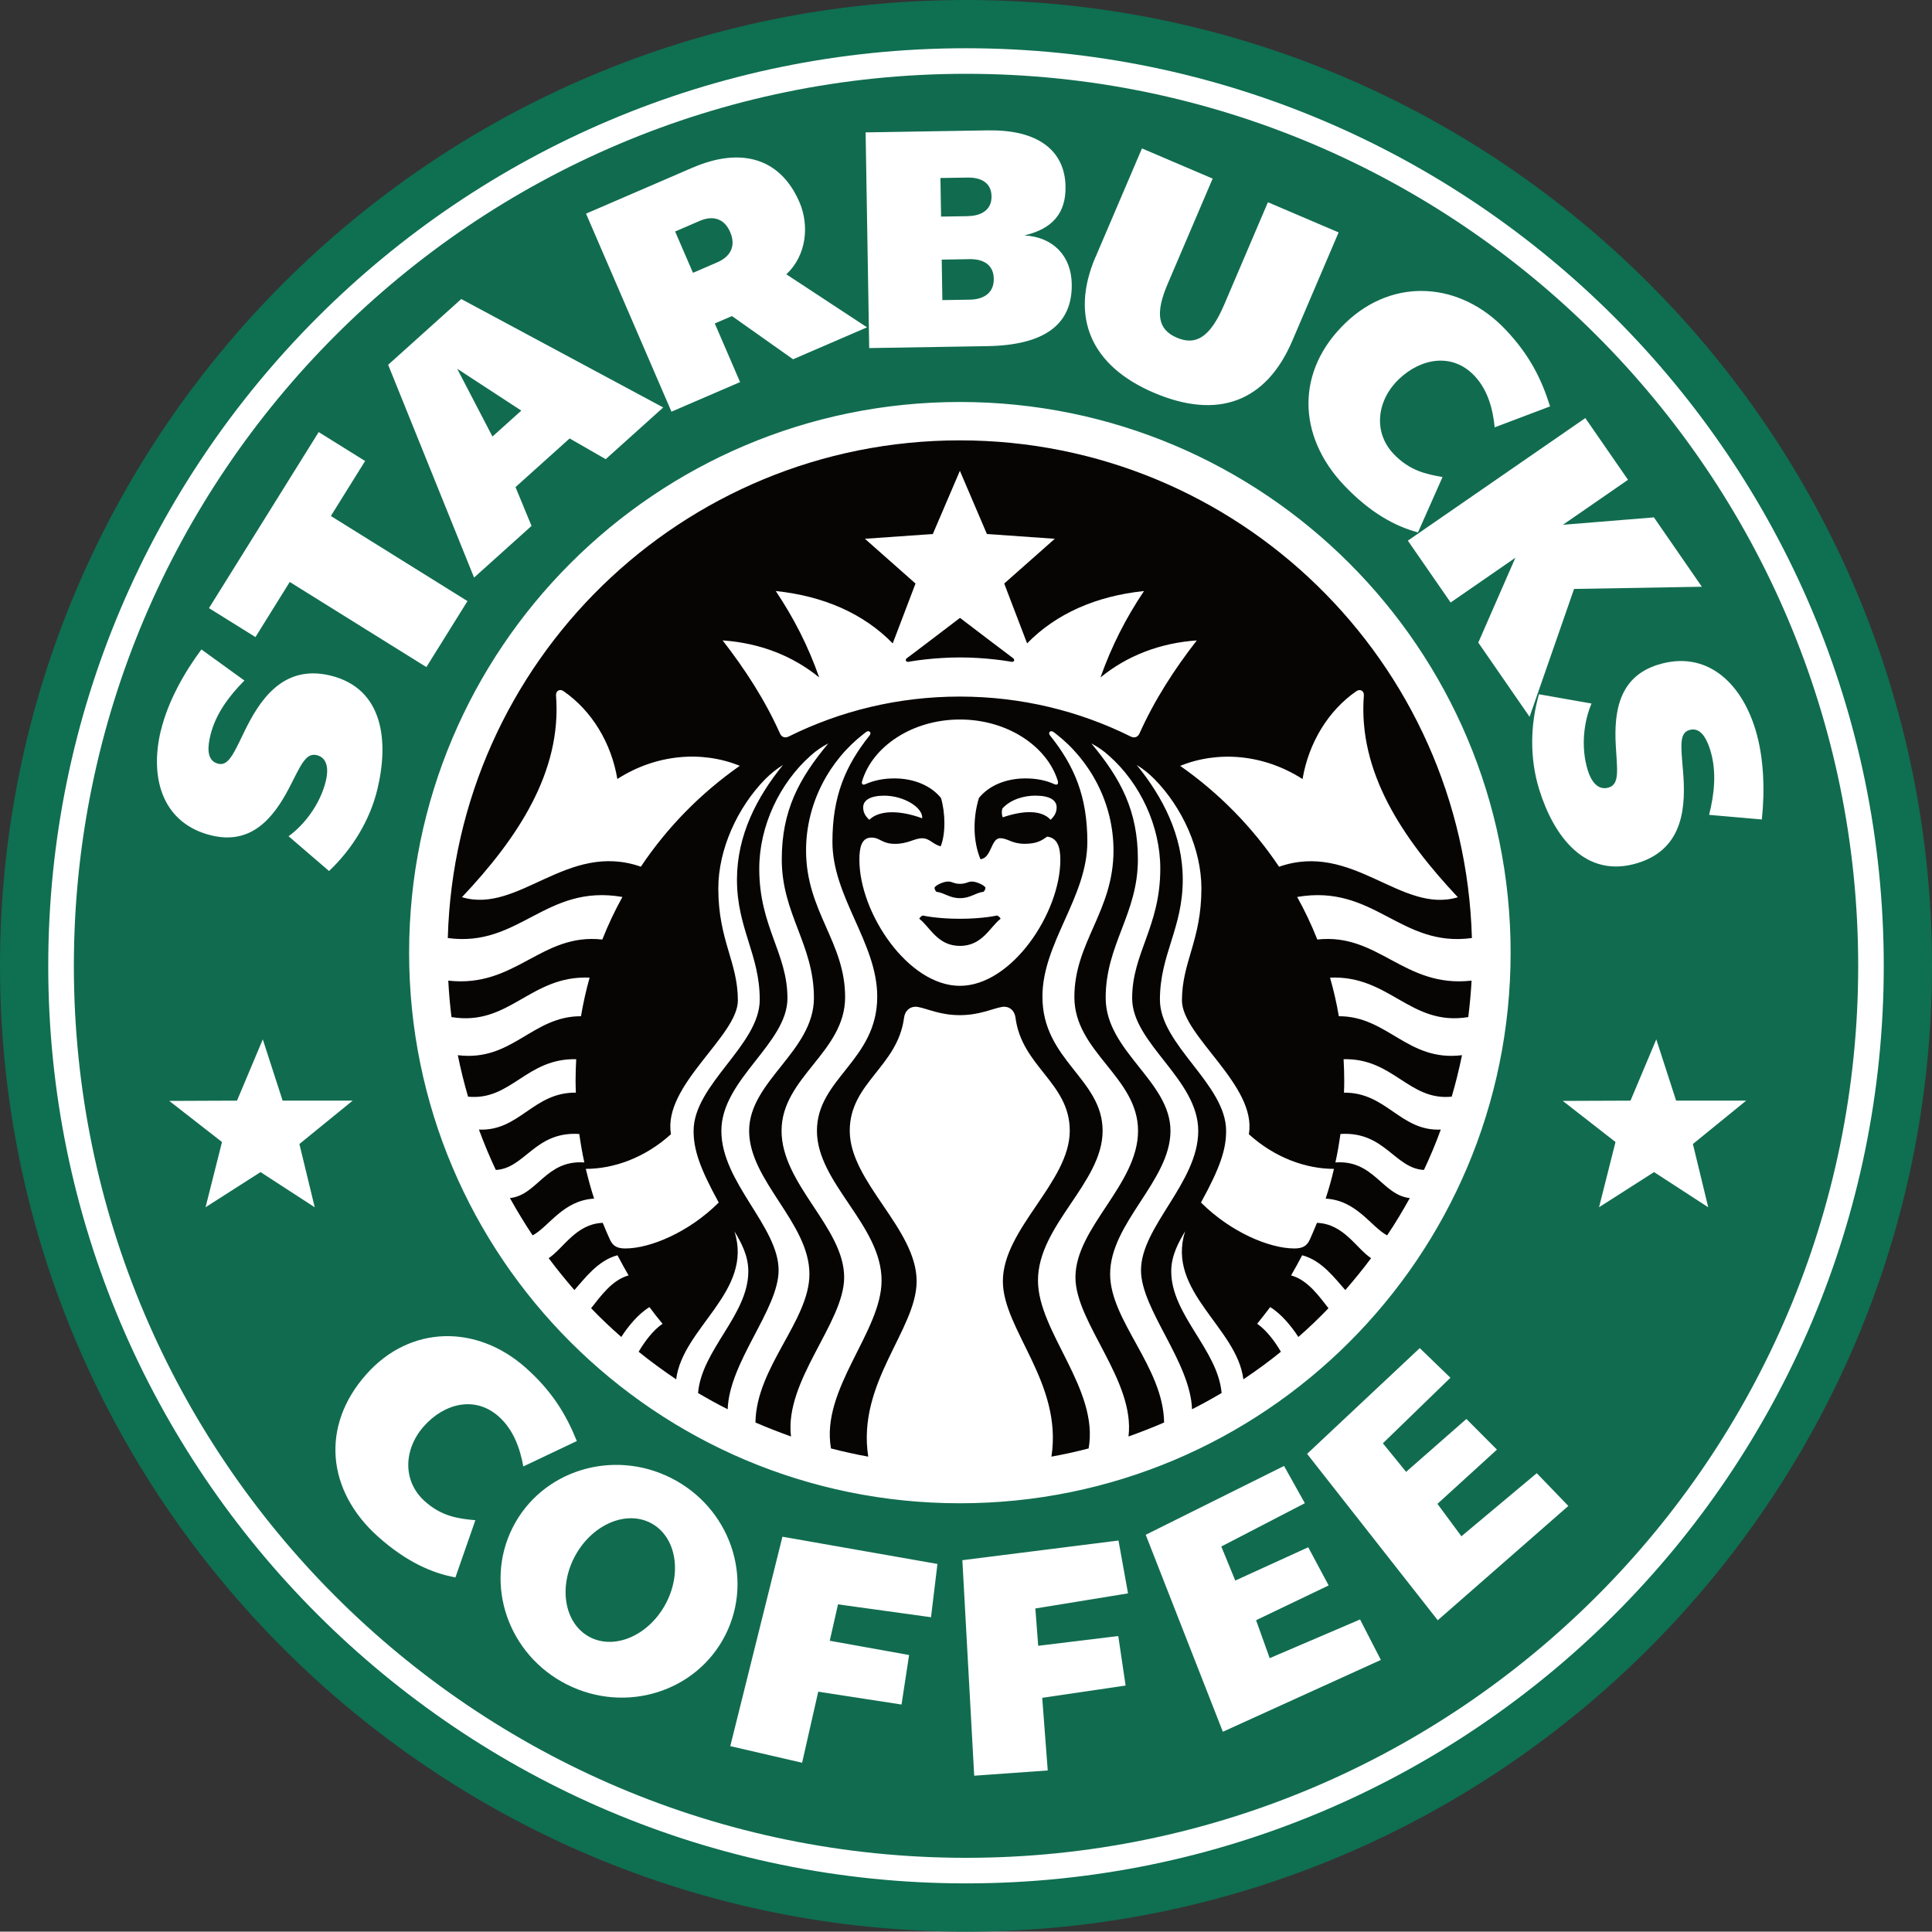 <?xml version="1.0" encoding="UTF-8"?><svg id="_이어_2" xmlns="http://www.w3.org/2000/svg" viewBox="0 0 360.46 360.39"><rect x="0" y="0" width="360.46" height="360.39" fill="#333333" stroke="none"/><defs><style>.cls-1{fill:#fff;stroke:#0e6f51;stroke-miterlimit:10;stroke-width:9px;}.cls-2{fill:#116c4f;}.cls-3{fill:#070404;}</style></defs><g id="Layer_1"><g><path class="cls-1" d="M180.24,355.89c-96.9,0-175.74-78.81-175.74-175.67S83.34,4.5,180.24,4.5s175.72,78.83,175.72,175.72-78.83,175.67-175.72,175.67Z"/><g><path class="cls-2" d="M133.83,48.94c2.54-1.09,3.48-3.13,2.42-5.59l-.03-.07c-1.1-2.54-3.23-3.12-5.67-2.07l-4.59,1.98,3.33,7.71,4.54-1.96Z"/><path class="cls-2" d="M180.59,40.32c2.78-.05,4.43-1.38,4.4-3.63v-.11c-.04-2.36-1.79-3.5-4.48-3.45l-5.05,.08,.12,7.2,5.02-.08Z"/><polygon class="cls-2" points="97.26 76.61 85.3 68.8 91.88 81.45 97.26 76.61"/><ellipse class="cls-2" cx="115.72" cy="294.81" rx="12.07" ry="9.56" transform="translate(-198.22 253.08) rotate(-61)"/><path class="cls-2" d="M180.24,13.77C88.45,13.77,13.78,88.44,13.78,180.22s74.67,166.4,166.46,166.4,166.45-74.65,166.45-166.4S272.02,13.77,180.24,13.77Zm123.5,75.75l-12.14,8.39,16.98-1.38,8.94,12.94-23.84,.41-8.3,23.86-9.57-13.85,6.92-15.83-12.08,8.35-7.98-11.54,33.11-22.87,7.98,11.54Zm-52.62-29.35c8.92-8.5,21.33-7.55,29.72,1.27,4.55,4.78,6.76,9.27,8.36,14.38l-10.33,3.91c-.33-3.3-1.22-6.93-3.8-9.64-4.07-4.28-9.89-3.33-14.05,.63-4.14,3.94-4.9,9.89-.99,13.99,2.91,3.05,5.93,3.75,9.11,4.29l-4.58,10.33c-4.24-1.13-8.88-3.63-13.74-8.73-8.85-9.3-9.1-21.48,.3-30.43Zm-46.73-12.19l8.67-20.29,13.19,5.63-8.4,19.66c-2.33,5.45-1.87,8.49,1.71,10.02,3.51,1.5,6.19,.03,8.85-6.18l8.15-19.09,13.19,5.63-8.64,20.22c-4.87,11.41-13.89,14.79-25.83,9.69-11.74-5.01-15.68-14.1-10.9-25.3Zm-19.96-23.65c9.07-.15,14.26,3.65,14.37,10.48,.08,4.95-2.43,7.89-7.67,9.11,5.37,.31,8.74,3.82,8.83,9.06,.13,7.59-5.11,11.42-15.76,11.6l-22.03,.36-.67-40.24,22.92-.38Zm-55.15,6.93c8.45-3.65,16.13-2.22,19.88,6.47,1.84,4.27,1.37,9.87-2.45,13.45l15.06,9.89-13.8,5.96-11.4-8.06-3.21,1.38,4.72,10.94-12.8,5.52-15.94-36.95,19.94-8.61Zm-43.22,24.53l37.68,20.23-10.73,9.65-6.73-3.87-10.1,9.08,2.99,7.24-10.72,9.64-16.03-39.7,13.64-12.27Zm-26.61,24.82l8.67,5.4-6.39,10.26,25.49,15.88-7.67,12.31-25.49-15.88-6.4,10.28-8.67-5.4,20.47-32.85Zm-29.42,55.64c1.32-5.42,4.35-10.78,7.55-15.08l8.02,5.8c-2.77,2.79-5.36,6.16-6.34,10.19-.41,1.68-.96,4.74,1.44,5.33,1.84,.45,2.79-1.61,4.84-5.9,2.76-5.67,7.09-12.73,16.1-10.55,10,2.43,10.91,12.4,8.76,21.26-1.42,5.85-4.75,11.19-9.01,15.21l-7.55-6.49c2.9-2.1,5.88-5.89,6.96-10.34,.49-2.03,.37-4.29-1.71-4.79-2.12-.52-3.07,2.15-5.16,6.15-3,5.76-7.14,10.61-14.49,8.83-8.94-2.17-11.65-10.43-9.42-19.63Zm28.68,88.99l-10.1-6.56-10.26,6.56,3.07-12.17-9.84-7.67,12.64-.05,4.81-11.43,3.7,11.43h13.07l-9.94,8.09,2.86,11.8Zm20.55,54.86c3.14,2.81,6.21,3.25,9.43,3.53l-3.72,10.67c-4.32-.78-9.15-2.89-14.41-7.58-9.58-8.54-10.82-20.67-2.18-30.35,8.2-9.2,20.64-9.27,29.73-1.16,4.92,4.39,7.5,8.68,9.51,13.65l-9.98,4.74c-.6-3.26-1.78-6.8-4.57-9.3-4.41-3.93-10.13-2.51-13.96,1.77-3.8,4.26-4.08,10.25,.15,14.03Zm26.53,34.19c-10.97-5.52-15.51-18.63-10.15-29.27,5.36-10.64,18.59-14.79,29.56-9.27,10.97,5.52,15.51,18.63,10.15,29.27-5.36,10.64-18.59,14.79-29.56,9.27Zm67.91-12.56l-17.35-2.4-1.54,6.79,14.8,2.66-1.41,9.24-15.54-2.4-3.01,13.26-13.4-3.1,9.73-39.07,28.92,5.08-1.2,9.94Zm-97.37-123.98c0-56.76,46.01-102.75,102.76-102.75s102.75,45.99,102.75,102.75-46,102.72-102.75,102.72-102.76-45.98-102.76-102.72Zm117.38,129.31l14.93-1.82,1.37,9.24-15.56,2.29,1.03,13.55-13.72,.98-2.21-40.21,29.13-3.67,1.78,9.86-17.29,2.82,.53,6.95Zm34.44,16.04l-14.39-36.75,25.81-12.84,3.88,6.95-15.59,8.08,2.61,6.35,13.61-6.21,3.81,7.12-13.54,6.49,2.54,7.08,16.86-7.22,3.88,7.55-29.48,13.4Zm40.09-20.81l-24.37-31.04,21.02-19.73,5.72,5.53-12.6,12.23,4.33,5.33,11.25-9.87,5.7,5.72-11.1,10.12,4.47,6.05,14.06-11.77,5.89,6.11-24.37,21.33Zm50.46-77.05l-10.1-6.56-10.26,6.56,3.07-12.17-9.84-7.67,12.64-.05,4.81-11.43,3.7,11.43h13.07l-9.94,8.09,2.86,11.8Zm.17-73.2c.96-3.81,1.46-8.05,.23-12.05-.49-1.58-1.58-4.5-3.94-3.78-1.81,.56-1.58,2.79-1.16,7.52,.52,6.28,.4,14.57-8.46,17.29-9.84,3.02-15.71-5.09-18.39-13.81-1.77-5.77-1.64-12.05-.02-17.68l9.81,1.73c-1.42,3.31-2.05,8.06-.71,12.44,.61,2,1.87,3.86,3.92,3.23,2.09-.64,1.55-3.4,1.31-7.89-.36-6.5,.71-12.82,7.93-15.04,8.8-2.7,15.36,3.07,18.12,12.09,1.63,5.32,1.77,11.51,1.2,16.8l-9.85-.86Z"/><path class="cls-2" d="M180.88,48.35l-5.18,.09,.12,7.55,5.11-.08c2.85-.05,4.52-1.45,4.48-3.85v-.08c-.04-2.48-1.81-3.68-4.53-3.63Z"/></g><path class="cls-3" d="M188.72,123.47c-.83-.15-4.88-.81-9.61-.81s-8.79,.66-9.61,.81c-.48,.09-.68-.38-.32-.66,.35-.22,9.93-7.53,9.93-7.53,0,0,9.57,7.3,9.92,7.53,.36,.28,.18,.75-.3,.66Zm-16.54,47.34s-.52,.19-.66,.61c2.01,1.55,3.4,5.06,7.58,5.06s5.58-3.51,7.58-5.06c-.15-.43-.67-.61-.67-.61,0,0-2.6,.61-6.92,.61s-6.93-.61-6.93-.61Zm6.93-5.91c-1.16,0-1.42-.43-2.21-.43s-2.22,.59-2.55,1.14c.04,.28,.13,.55,.34,.76,1.68,.26,2.46,1.2,4.42,1.2s2.73-.94,4.41-1.2c.21-.21,.32-.48,.35-.76-.32-.55-1.79-1.14-2.54-1.14s-1.06,.43-2.21,.43Zm95.45,18.06c-.13,2.29-.34,4.58-.62,6.8-10.81,1.78-14.68-7.85-25.79-7.36,.67,2.35,1.23,4.75,1.64,7.2,9.14-.02,12.82,8.53,22.98,7.27-.54,2.62-1.17,5.2-1.92,7.74-8.03,.8-10.88-7.21-20.17-6.99,.07,1.32,.12,2.66,.12,4.02,0,.74-.02,1.49-.05,2.22,7.93-.09,10.5,7.23,18.06,6.89-.93,2.58-2,5.1-3.14,7.53-5.45-.27-7.33-7.25-15.58-6.71-.26,1.81-.54,3.57-.94,5.31,7.19-.51,8.73,6.09,13.88,6.65-1.32,2.38-2.72,4.72-4.23,6.96-3.04-1.63-5.68-6.54-11.47-6.86,.6-1.81,1.12-3.68,1.55-5.55-5.12,0-10.97-2.01-15.88-6.47,1.59-9.08-12.48-18.3-12.48-24.95,0-7.21,3.63-11.19,3.63-20.92,0-7.21-3.5-15.05-8.79-20.41-1.02-1.02-2.07-1.87-3.28-2.61,4.87,5.99,8.59,13.13,8.59,21.38,0,9.14-4.26,13.97-4.26,22.42s12.35,15.78,12.35,24.47c0,3.45-1.08,6.8-4.69,13.37,5.56,5.54,12.78,8.57,17.43,8.57,1.52,0,2.33-.46,2.88-1.66,.46-1.02,.9-2.07,1.33-3.12,5.02,.19,7.33,4.77,10.1,6.59-1.53,2.06-3.14,4.02-4.81,5.95-1.86-2.06-4.36-5.54-8.05-6.49-.66,1.26-1.36,2.53-2.07,3.76,3.15,.84,5.33,4.04,6.98,6.12-1.81,1.88-3.67,3.67-5.62,5.36-1.22-1.88-3.13-4.28-5.26-5.57-.79,1.06-1.61,2.09-2.43,3.11,1.79,1.22,3.39,3.43,4.43,5.22-2.24,1.83-4.59,3.53-7,5.15-1.19-9.71-14.43-16.37-10.87-27.62-1.17,1.97-2.59,4.47-2.59,7.46,0,8.14,8.69,14.61,9.4,22.71-1.81,1.06-3.65,2.09-5.52,3.03-.32-8.89-9.52-18.63-9.52-25.94,0-8.16,10.68-16.35,10.68-26s-12.33-16.29-12.33-24.74,5.25-13.34,5.25-24.19c0-7.93-3.76-15.95-9.6-21.09-1.03-.93-2.04-1.62-3.27-2.27,5.5,6.6,8.69,12.56,8.69,21.64,0,10.21-6.01,15.84-6.01,25.83s12.09,15.53,12.09,24.82-11.26,17.16-11.26,26.72c0,8.69,9.94,17.36,10.07,27.69-2.15,.94-4.36,1.79-6.64,2.61,1.27-10.44-9.9-21.2-9.9-29.69,0-9.32,11.68-17.29,11.68-27.34s-11.88-14.68-11.88-24.95,7.3-15.99,7.3-27.36c0-8.87-4.37-16.84-10.77-21.78-.13-.11-.26-.2-.41-.31-.59-.43-1.1,.11-.66,.64,4.52,5.64,6.96,11.35,6.96,19.83,0,10.37-8.38,18.83-8.38,28.9,0,11.9,11.23,15.3,11.23,25.03s-12.06,17.58-12.06,27.93c0,9.59,11.42,20.25,9.45,31.33-2.28,.59-4.61,1.11-6.94,1.53,2.13-13.78-9.06-23.69-9.06-32.73,0-9.79,12.48-18.49,12.48-28.07,0-8.99-8.96-11.93-10.13-21.14-.16-1.28-1.17-2.2-2.56-1.96-1.82,.33-4.17,1.53-7.83,1.53s-6.01-1.2-7.81-1.53c-1.39-.24-2.41,.68-2.58,1.96-1.18,9.21-10.14,12.15-10.14,21.14,0,9.57,12.48,18.28,12.48,28.07,0,9.04-11.17,18.94-9.03,32.73-2.35-.42-4.68-.94-6.95-1.53-1.96-11.08,9.44-21.74,9.44-31.33,0-10.35-12.06-18.17-12.06-27.93s11.25-13.13,11.25-25.03c0-10.07-8.36-18.53-8.36-28.9,0-8.48,2.42-14.18,6.93-19.83,.43-.53-.06-1.07-.66-.64-.14,.11-.28,.2-.4,.31-6.41,4.94-10.79,12.92-10.79,21.78,0,11.36,7.29,17.06,7.29,27.36s-11.86,14.94-11.86,24.95,11.68,18.02,11.68,27.34c0,8.49-11.18,19.25-9.92,29.69-2.26-.82-4.47-1.67-6.63-2.61,.14-10.33,10.07-19.01,10.07-27.69,0-9.56-11.25-17.41-11.25-26.72s12.09-14.85,12.09-24.82-6-15.62-6-25.83c0-9.08,3.18-15.04,8.68-21.64-1.24,.65-2.25,1.34-3.28,2.27-5.81,5.14-9.6,13.16-9.6,21.09,0,10.86,5.26,15.73,5.26,24.19s-12.33,15.12-12.33,24.74,10.68,17.84,10.68,26c0,7.31-9.2,17.05-9.5,25.94-1.88-.94-3.73-1.97-5.53-3.03,.69-8.09,9.38-14.57,9.38-22.71,0-2.99-1.4-5.48-2.59-7.46,3.59,11.26-9.67,17.91-10.87,27.62-2.4-1.62-4.74-3.32-7-5.15,1.05-1.79,2.65-4,4.46-5.22-.85-1.01-1.67-2.05-2.44-3.11-2.14,1.29-4.05,3.69-5.26,5.57-1.94-1.69-3.82-3.48-5.63-5.36,1.67-2.08,3.85-5.27,6.99-6.12-.72-1.24-1.41-2.51-2.07-3.76-3.68,.95-6.18,4.43-8.04,6.49-1.66-1.93-3.27-3.89-4.8-5.95,2.76-1.81,5.07-6.4,10.09-6.59,.42,1.05,.87,2.09,1.34,3.12,.54,1.2,1.35,1.66,2.87,1.66,4.65,0,11.88-3.03,17.43-8.57-3.61-6.57-4.69-9.93-4.69-13.37,0-8.68,12.34-16,12.34-24.47s-4.25-13.28-4.25-22.42c0-8.26,3.72-15.4,8.59-21.38-1.2,.74-2.25,1.59-3.28,2.61-5.27,5.36-8.79,13.2-8.79,20.41,0,9.74,3.65,13.71,3.65,20.92,0,6.65-14.08,15.87-12.48,24.95-4.91,4.46-10.77,6.47-15.89,6.47,.45,1.87,.95,3.74,1.55,5.55-5.79,.32-8.43,5.23-11.47,6.86-1.49-2.24-2.92-4.59-4.24-6.96,5.15-.55,6.68-7.15,13.88-6.65-.38-1.74-.68-3.5-.94-5.31-8.26-.54-10.14,6.44-15.57,6.71-1.15-2.43-2.2-4.95-3.15-7.53,7.56,.34,10.14-6.99,18.08-6.89-.02-.73-.05-1.48-.05-2.22,0-1.37,.05-2.71,.12-4.02-9.31-.22-12.13,7.78-20.18,6.99-.74-2.54-1.38-5.12-1.91-7.74,10.15,1.26,13.83-7.29,22.98-7.27,.41-2.44,.95-4.85,1.61-7.2-11.08-.48-14.95,9.14-25.77,7.36-.28-2.23-.48-4.51-.6-6.8,12.57,1.41,17.29-8.94,28.74-7.67,1.08-2.73,2.33-5.39,3.75-7.94-14.36-2.49-19.24,9.49-32.58,7.66,1.42-51.54,43.65-92.85,95.53-92.85s94.1,41.31,95.54,92.85c-13.36,1.84-18.23-10.15-32.6-7.66,1.42,2.55,2.68,5.21,3.76,7.94,11.43-1.27,16.16,9.08,28.75,7.67Zm-136.54-40.08c-7.02-2.86-15.57-2.21-22.84,2.46-1.12-6.76-4.81-12.78-10.04-16.39-.71-.51-1.46-.04-1.4,.8,1.12,14.31-7.25,26.72-17.55,37.64,10.61,3.19,19.64-10.48,33.38-5.69,4.92-7.36,11.21-13.75,18.46-18.82Zm41.08-8.64c-8.88,0-16.31,5.02-18.25,11.5-.15,.49,.06,.81,.61,.57,1.62-.73,3.45-1.08,5.4-1.08,3.62,0,6.81,1.32,8.7,3.65,.83,2.75,.89,6.73-.05,9.01-1.48-.34-2.02-1.49-3.47-1.49s-2.6,1.04-5.06,1.04-2.76-1.17-4.39-1.17c-1.91,0-2.25,1.96-2.25,4.16,0,9.91,9.08,23.5,18.75,23.5s18.74-13.6,18.74-23.5c0-2.2-.45-4.09-2.45-4.34-.98,.69-1.89,1.34-4.19,1.34-2.47,0-3.14-1.04-4.59-1.04-1.74,0-1.58,3.69-3.67,3.92-1.39-3.34-1.45-7.61-.29-11.43,1.88-2.33,5.07-3.65,8.69-3.65,1.98,0,3.81,.35,5.4,1.08,.56,.24,.76-.08,.64-.57-1.97-6.48-9.39-11.5-18.27-11.5Zm14.14,14.2c-2.14,0-4.62,.66-6.21,2.39-.17,.47-.17,1.19,.07,1.66,3.86-1.33,7.27-1.38,8.91,.46,.86-.8,1.13-1.51,1.13-2.34,0-1.3-1.28-2.16-3.9-2.16Zm-31.05,4.51c1.87-1.86,5.79-1.79,9.86-.28,.19-2.01-3.45-4.22-7.07-4.22-2.63,0-3.93,.87-3.93,2.16,0,.83,.26,1.54,1.14,2.34Zm61.16-33.47c-7.01,.48-13.11,2.9-18.03,6.91,2.1-5.92,4.75-11.09,8.12-16.12-8.9,.93-16.39,4.2-21.81,9.77l-4.27-11.17,9.44-8.35-12.67-.89-5.04-11.79-5.05,11.79-12.67,.89,9.44,8.35-4.25,11.17c-5.43-5.57-12.91-8.84-21.82-9.77,3.35,5.02,6.02,10.2,8.1,16.12-4.92-4.01-11.01-6.42-18.02-6.91,4.21,5.41,7.93,11.16,10.7,17.36,.29,.7,.98,.93,1.68,.55,9.6-4.76,20.41-7.43,31.86-7.43s22.26,2.67,31.85,7.43c.71,.38,1.39,.15,1.69-.55,2.78-6.2,6.48-11.95,10.7-17.36Zm15.28,42.23c13.74-4.79,22.78,8.88,33.37,5.69-10.27-10.91-18.65-23.33-17.54-37.64,.07-.84-.68-1.31-1.41-.8-5.22,3.61-8.89,9.62-10.03,16.39-7.27-4.67-15.8-5.32-22.83-2.46,7.25,5.07,13.52,11.46,18.45,18.82Z"/></g></g></svg>